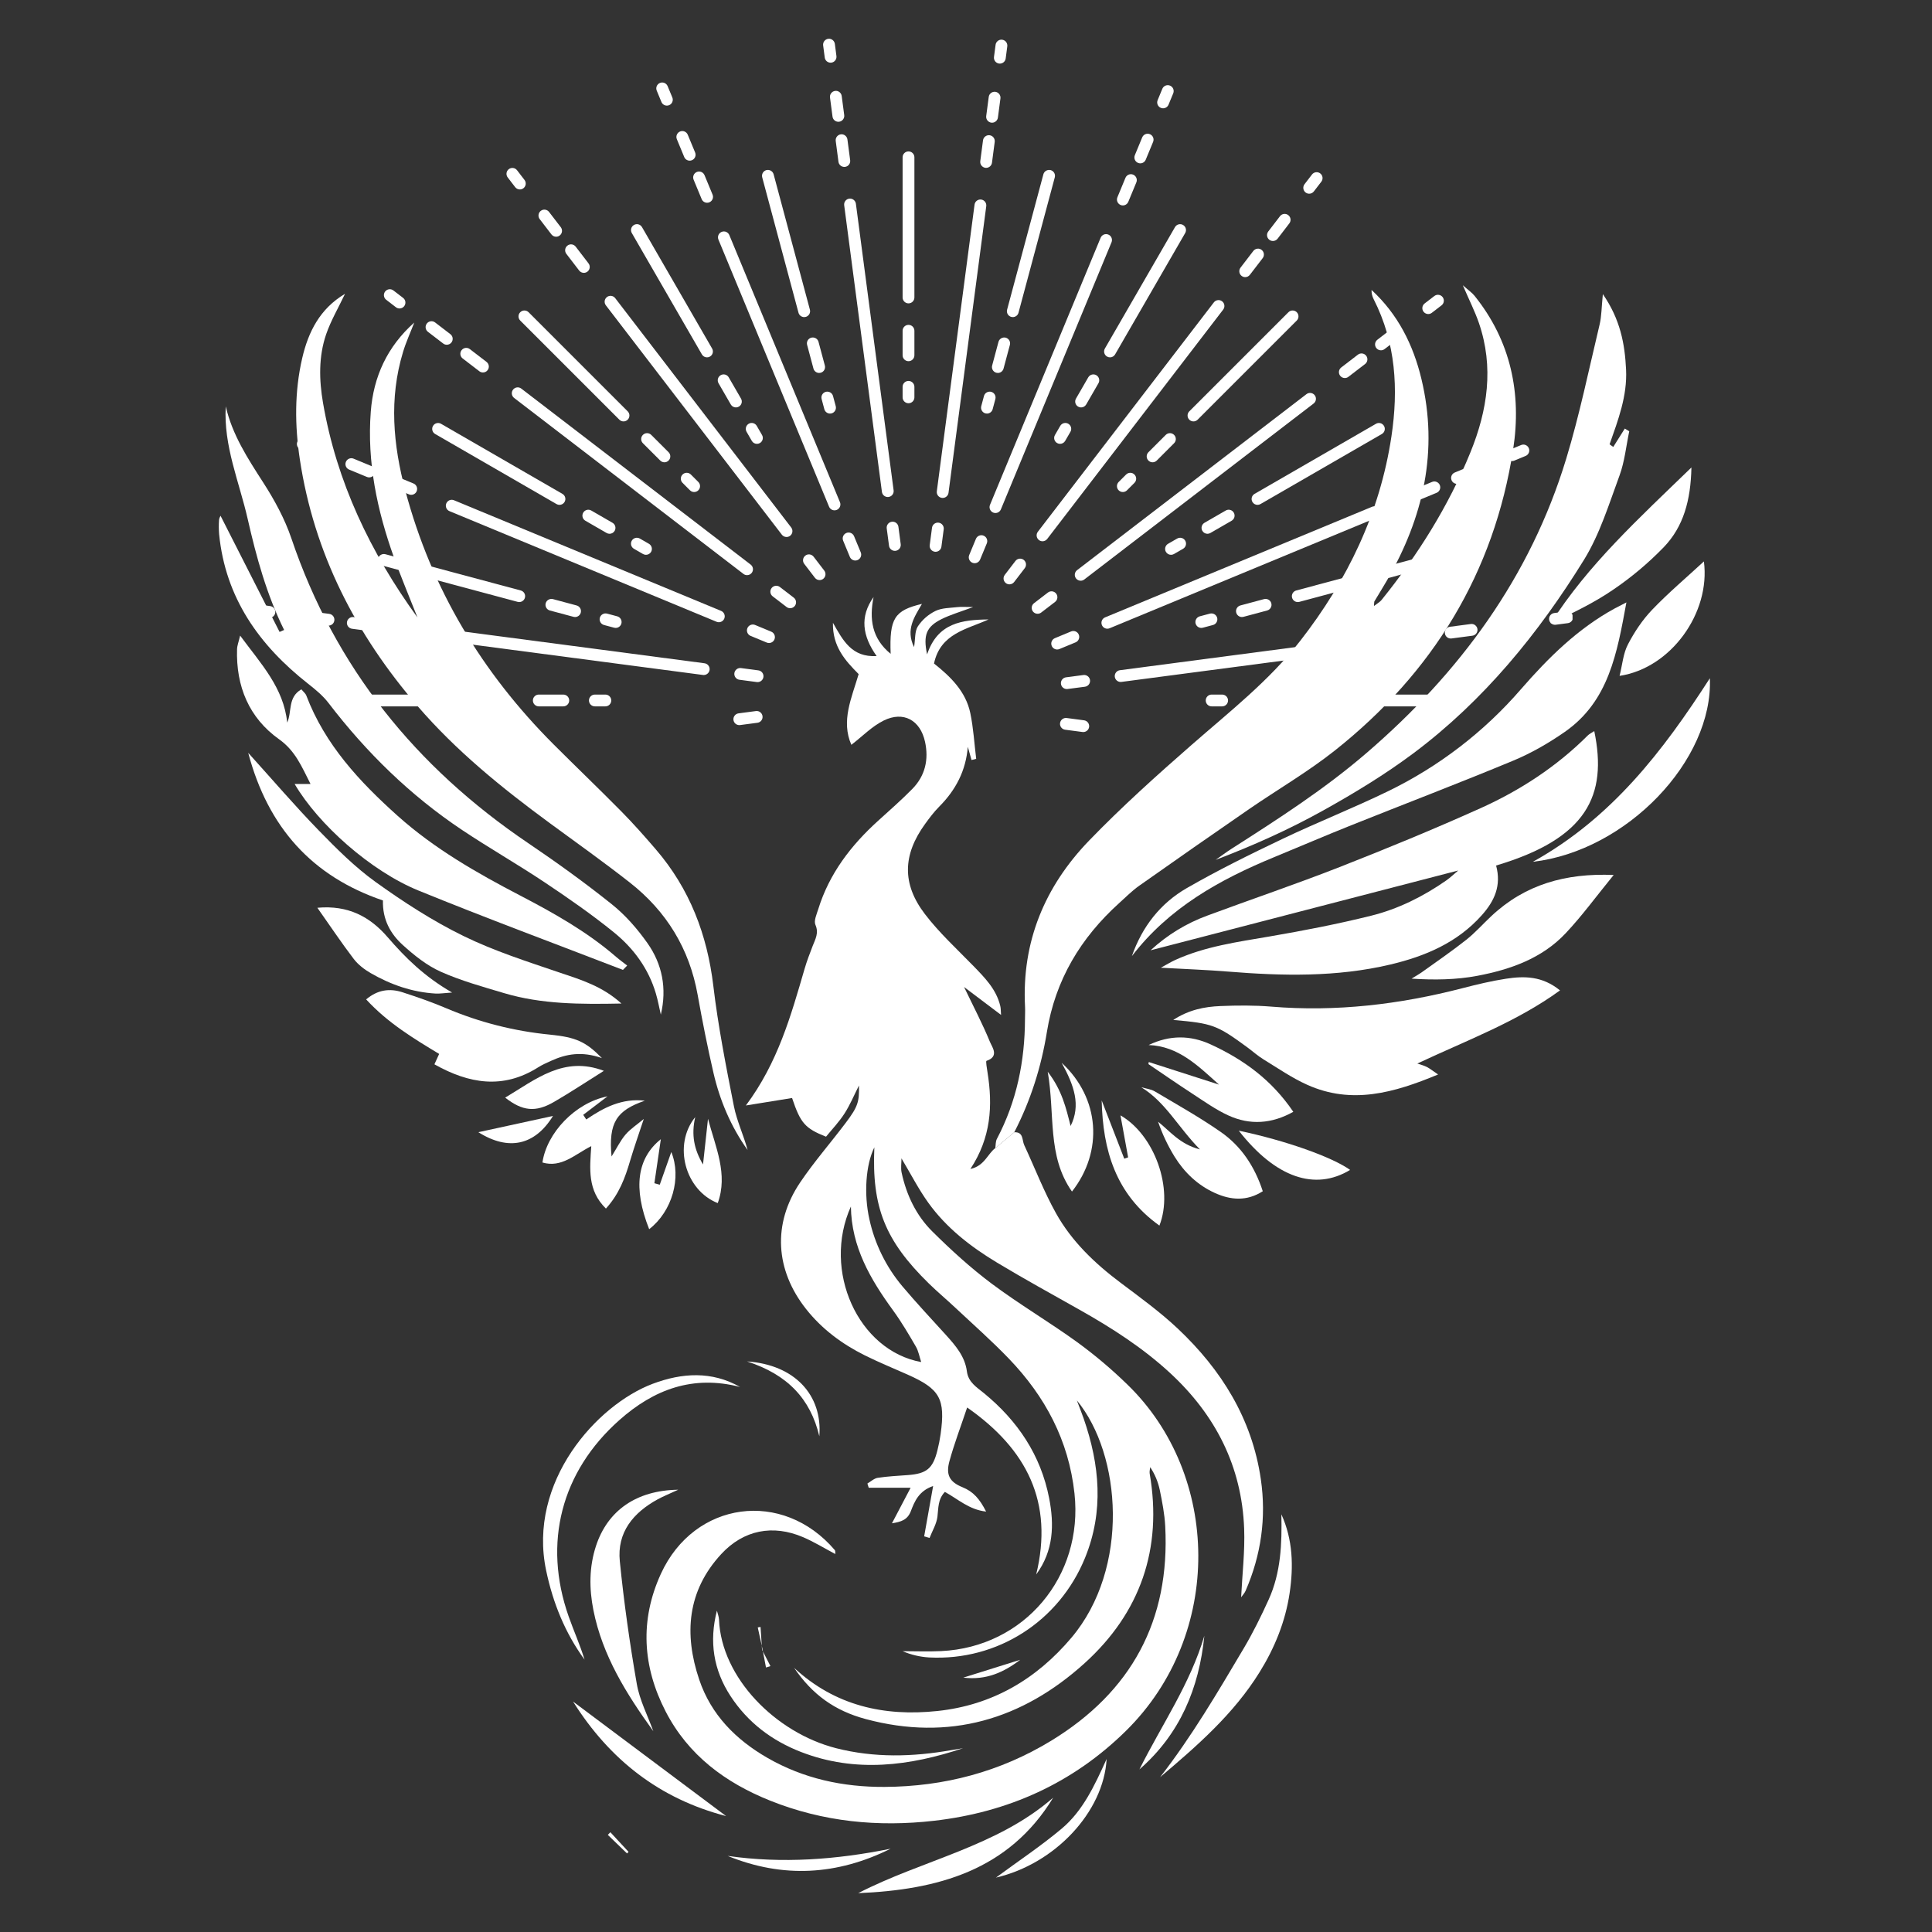 <?xml version="1.0" encoding="UTF-8" standalone="no"?>
<svg xmlns="http://www.w3.org/2000/svg" xmlns:xlink="http://www.w3.org/1999/xlink" width="1080" zoomAndPan="magnify" viewBox="0 0 810 810" height="1080" preserveAspectRatio="xMidYMid meet" version="1.0"><rect x="0" y="0" width="810" height="810" fill="#333333" stroke="none"/><defs><clipPath id="876aaa5bb5"><path d="M 444.223 301 L 456.852 301 L 456.852 306.914 L 444.223 306.914 Z M 444.223 301 " clip-rule="nonzero"/></clipPath><clipPath id="939d1c7818"><path d="M 649.184 256.207 L 659.297 256.207 L 659.297 261.98 L 649.184 261.98 Z M 649.184 256.207 " clip-rule="nonzero"/></clipPath><clipPath id="bc6a529de1"><path d="M 416 16.027 L 423 16.027 L 423 27 L 416 27 Z M 416 16.027 " clip-rule="nonzero"/></clipPath><clipPath id="c91067e329"><path d="M 345 16.027 L 351 16.027 L 351 27 L 345 27 Z M 345 16.027 " clip-rule="nonzero"/></clipPath><clipPath id="d5495b0ca1"><path d="M 105.242 253 L 116 253 L 116 260 L 105.242 260 Z M 105.242 253 " clip-rule="nonzero"/></clipPath><clipPath id="dff4981b52"><path d="M 417 119.328 L 636 119.328 L 636 482 L 417 482 Z M 417 119.328 " clip-rule="nonzero"/></clipPath><clipPath id="93c49e05a8"><path d="M 91.711 170 L 279 170 L 279 426 L 91.711 426 Z M 91.711 170 " clip-rule="nonzero"/></clipPath><clipPath id="ca7af1eeae"><path d="M 359 753 L 442 753 L 442 793.766 L 359 793.766 Z M 359 753 " clip-rule="nonzero"/></clipPath></defs><g clip-path="url(#876aaa5bb5)"><path fill="#ffffff" d="M 454.168 306.914 C 454.059 306.914 453.953 306.91 453.84 306.895 L 446.559 305.934 C 445.207 305.754 444.254 304.512 444.43 303.16 C 444.609 301.797 445.879 300.852 447.207 301.027 L 454.488 301.992 C 455.84 302.168 456.793 303.414 456.617 304.766 C 456.453 306.012 455.391 306.914 454.168 306.914 " fill-opacity="1" fill-rule="nonzero"/></g><g clip-path="url(#939d1c7818)"><path fill="#ffffff" d="M 651.93 261.945 C 650.703 261.945 649.645 261.039 649.477 259.797 C 649.301 258.438 650.258 257.199 651.605 257.02 L 656.707 256.348 C 658.023 256.152 659.305 257.121 659.48 258.477 C 659.66 259.836 658.703 261.074 657.352 261.254 L 652.254 261.926 C 652.145 261.938 652.035 261.945 651.93 261.945 " fill-opacity="1" fill-rule="nonzero"/></g><path fill="#ffffff" d="M 627.16 265.203 C 625.941 265.203 624.875 264.293 624.715 263.055 C 624.539 261.699 625.488 260.457 626.844 260.277 L 634.855 259.227 C 636.184 259.047 637.453 260 637.629 261.355 C 637.805 262.711 636.855 263.953 635.504 264.133 L 627.488 265.184 C 627.375 265.199 627.273 265.203 627.16 265.203 " fill-opacity="1" fill-rule="nonzero"/><path fill="#ffffff" d="M 608.227 267.699 C 607.004 267.699 605.941 266.797 605.777 265.551 C 605.598 264.199 606.555 262.953 607.91 262.773 L 616.652 261.621 C 617.961 261.422 619.246 262.395 619.426 263.75 C 619.605 265.102 618.648 266.348 617.297 266.527 L 608.555 267.68 C 608.441 267.691 608.336 267.699 608.227 267.699 " fill-opacity="1" fill-rule="nonzero"/><path fill="#ffffff" d="M 469.836 285.914 C 468.617 285.914 467.551 285.008 467.387 283.766 C 467.207 282.41 468.164 281.168 469.516 280.988 L 589.691 265.172 C 591.023 264.984 592.285 265.938 592.469 267.297 C 592.648 268.656 591.691 269.895 590.34 270.074 L 470.164 285.895 C 470.051 285.91 469.945 285.914 469.836 285.914 " fill-opacity="1" fill-rule="nonzero"/><path fill="#ffffff" d="M 447.262 288.887 C 446.039 288.887 444.977 287.98 444.812 286.738 C 444.637 285.383 445.59 284.145 446.941 283.965 L 454.223 283.008 C 455.547 282.828 456.82 283.781 456.996 285.137 C 457.172 286.492 456.219 287.734 454.871 287.914 L 447.586 288.867 C 447.477 288.883 447.371 288.887 447.262 288.887 " fill-opacity="1" fill-rule="nonzero"/><path fill="#ffffff" d="M 633.938 193.305 C 632.969 193.305 632.051 192.73 631.656 191.777 C 631.133 190.52 631.73 189.07 632.992 188.547 L 637.738 186.582 C 639.004 186.051 640.445 186.664 640.969 187.922 C 641.488 189.18 640.891 190.629 639.633 191.148 L 634.887 193.113 C 634.574 193.246 634.25 193.305 633.938 193.305 " fill-opacity="1" fill-rule="nonzero"/><path fill="#ffffff" d="M 610.855 202.863 C 609.887 202.863 608.969 202.289 608.574 201.336 C 608.051 200.074 608.652 198.629 609.91 198.109 L 617.383 195.02 C 618.645 194.492 620.086 195.102 620.609 196.355 C 621.129 197.621 620.531 199.062 619.27 199.586 L 611.801 202.676 C 611.496 202.805 611.172 202.863 610.855 202.863 " fill-opacity="1" fill-rule="nonzero"/><path fill="#ffffff" d="M 593.215 210.172 C 592.246 210.172 591.328 209.598 590.934 208.645 C 590.41 207.387 591.012 205.938 592.27 205.418 L 600.414 202.043 C 601.664 201.516 603.117 202.113 603.645 203.379 C 604.168 204.641 603.566 206.086 602.309 206.609 L 594.164 209.984 C 593.855 210.113 593.535 210.172 593.215 210.172 " fill-opacity="1" fill-rule="nonzero"/><path fill="#ffffff" d="M 464.258 263.59 C 463.289 263.59 462.371 263.016 461.977 262.066 C 461.453 260.805 462.051 259.355 463.312 258.836 L 575.293 212.449 C 576.566 211.926 578.004 212.527 578.523 213.789 C 579.047 215.047 578.449 216.496 577.188 217.02 L 465.203 263.402 C 464.895 263.531 464.574 263.59 464.258 263.59 " fill-opacity="1" fill-rule="nonzero"/><path fill="#ffffff" d="M 443.219 272.305 C 442.25 272.305 441.332 271.73 440.938 270.781 C 440.414 269.52 441.012 268.07 442.273 267.551 L 449.055 264.738 C 450.332 264.207 451.766 264.82 452.285 266.078 C 452.809 267.336 452.207 268.785 450.949 269.309 L 444.164 272.117 C 443.855 272.246 443.535 272.305 443.219 272.305 " fill-opacity="1" fill-rule="nonzero"/><path fill="#ffffff" d="M 598.793 131.664 C 598.055 131.664 597.32 131.328 596.836 130.695 C 596 129.617 596.207 128.062 597.285 127.23 L 601.359 124.102 C 602.438 123.277 603.984 123.469 604.828 124.559 C 605.656 125.637 605.453 127.191 604.371 128.023 L 600.297 131.152 C 599.852 131.492 599.32 131.664 598.793 131.664 " fill-opacity="1" fill-rule="nonzero"/><path fill="#ffffff" d="M 578.977 146.871 C 578.238 146.871 577.504 146.539 577.012 145.906 C 576.184 144.824 576.387 143.27 577.469 142.438 L 583.879 137.512 C 584.957 136.688 586.512 136.887 587.348 137.969 C 588.18 139.051 587.973 140.602 586.891 141.434 L 580.48 146.359 C 580.035 146.699 579.5 146.871 578.977 146.871 " fill-opacity="1" fill-rule="nonzero"/><path fill="#ffffff" d="M 563.82 158.496 C 563.082 158.496 562.348 158.164 561.863 157.531 C 561.031 156.445 561.234 154.895 562.316 154.062 L 569.309 148.695 C 570.387 147.859 571.938 148.062 572.777 149.148 C 573.605 150.234 573.406 151.785 572.32 152.617 L 565.324 157.984 C 564.879 158.332 564.348 158.496 563.82 158.496 " fill-opacity="1" fill-rule="nonzero"/><path fill="#ffffff" d="M 453.082 243.469 C 452.344 243.469 451.609 243.137 451.121 242.504 C 450.293 241.418 450.492 239.867 451.578 239.035 L 547.738 165.25 C 548.816 164.414 550.363 164.621 551.207 165.703 C 552.035 166.789 551.832 168.34 550.75 169.168 L 454.586 242.957 C 454.141 243.305 453.609 243.469 453.082 243.469 " fill-opacity="1" fill-rule="nonzero"/><path fill="#ffffff" d="M 435.016 257.328 C 434.277 257.328 433.543 256.996 433.055 256.363 C 432.227 255.277 432.43 253.727 433.512 252.898 L 439.336 248.426 C 440.414 247.586 441.965 247.793 442.805 248.879 C 443.633 249.965 443.43 251.516 442.352 252.348 L 436.523 256.816 C 436.074 257.164 435.543 257.328 435.016 257.328 " fill-opacity="1" fill-rule="nonzero"/><path fill="#ffffff" d="M 548.887 81.215 C 548.363 81.215 547.832 81.043 547.379 80.703 C 546.301 79.871 546.098 78.316 546.93 77.234 L 550.059 73.16 C 550.887 72.078 552.445 71.883 553.52 72.707 C 554.605 73.535 554.809 75.09 553.977 76.172 L 550.848 80.246 C 550.359 80.879 549.629 81.215 548.887 81.215 " fill-opacity="1" fill-rule="nonzero"/><path fill="#ffffff" d="M 533.684 101.035 C 533.156 101.035 532.625 100.871 532.172 100.523 C 531.09 99.695 530.891 98.145 531.719 97.059 L 536.641 90.641 C 537.469 89.562 539.027 89.352 540.105 90.188 C 541.188 91.02 541.391 92.57 540.559 93.652 L 535.641 100.07 C 535.16 100.703 534.418 101.035 533.684 101.035 " fill-opacity="1" fill-rule="nonzero"/><path fill="#ffffff" d="M 522.055 116.188 C 521.527 116.188 521 116.02 520.551 115.676 C 519.469 114.844 519.266 113.293 520.098 112.207 L 525.465 105.211 C 526.301 104.133 527.848 103.922 528.93 104.758 C 530.012 105.59 530.215 107.137 529.387 108.223 L 524.016 115.219 C 523.527 115.852 522.797 116.188 522.055 116.188 " fill-opacity="1" fill-rule="nonzero"/><path fill="#ffffff" d="M 437.082 226.926 C 436.555 226.926 436.027 226.758 435.578 226.41 C 434.496 225.582 434.293 224.031 435.121 222.945 L 508.91 126.781 C 509.742 125.703 511.297 125.492 512.375 126.328 C 513.457 127.16 513.66 128.707 512.828 129.797 L 439.043 225.961 C 438.555 226.59 437.82 226.926 437.082 226.926 " fill-opacity="1" fill-rule="nonzero"/><path fill="#ffffff" d="M 423.219 244.988 C 422.691 244.988 422.16 244.824 421.711 244.477 C 420.629 243.648 420.426 242.098 421.258 241.012 L 425.727 235.184 C 426.562 234.102 428.117 233.895 429.195 234.73 C 430.273 235.562 430.477 237.109 429.648 238.195 L 425.18 244.023 C 424.691 244.656 423.957 244.988 423.219 244.988 " fill-opacity="1" fill-rule="nonzero"/><path fill="#ffffff" d="M 487.629 45.406 C 487.316 45.406 486.992 45.348 486.684 45.219 C 485.422 44.695 484.824 43.254 485.348 41.988 L 487.309 37.238 C 487.824 35.98 489.277 35.367 490.539 35.898 C 491.801 36.422 492.398 37.863 491.879 39.133 L 489.914 43.883 C 489.523 44.832 488.598 45.406 487.629 45.406 " fill-opacity="1" fill-rule="nonzero"/><path fill="#ffffff" d="M 478.07 68.484 C 477.758 68.484 477.434 68.426 477.125 68.293 C 475.863 67.773 475.266 66.328 475.789 65.062 L 478.875 57.598 C 479.402 56.34 480.84 55.727 482.105 56.258 C 483.367 56.781 483.965 58.227 483.445 59.488 L 480.352 66.957 C 479.961 67.91 479.039 68.484 478.07 68.484 " fill-opacity="1" fill-rule="nonzero"/><path fill="#ffffff" d="M 470.762 86.129 C 470.449 86.129 470.125 86.07 469.816 85.938 C 468.555 85.418 467.953 83.969 468.477 82.711 L 471.852 74.559 C 472.379 73.301 473.816 72.688 475.082 73.223 C 476.34 73.746 476.941 75.191 476.422 76.453 L 473.047 84.602 C 472.648 85.555 471.73 86.129 470.762 86.129 " fill-opacity="1" fill-rule="nonzero"/><path fill="#ffffff" d="M 417.344 215.086 C 417.023 215.086 416.707 215.027 416.398 214.898 C 415.137 214.375 414.539 212.926 415.059 211.668 L 461.445 99.684 C 461.969 98.418 463.422 97.82 464.676 98.348 C 465.934 98.867 466.531 100.316 466.012 101.578 L 419.625 213.562 C 419.23 214.512 418.312 215.086 417.344 215.086 " fill-opacity="1" fill-rule="nonzero"/><path fill="#ffffff" d="M 408.629 236.125 C 408.309 236.125 407.992 236.066 407.68 235.938 C 406.422 235.414 405.824 233.969 406.344 232.707 L 409.16 225.918 C 409.688 224.656 411.141 224.055 412.391 224.582 C 413.648 225.102 414.246 226.551 413.727 227.812 L 410.914 234.598 C 410.516 235.551 409.598 236.125 408.629 236.125 " fill-opacity="1" fill-rule="nonzero"/><g clip-path="url(#bc6a529de1)"><path fill="#ffffff" d="M 419.191 26.668 C 419.082 26.668 418.973 26.664 418.863 26.652 C 417.512 26.473 416.555 25.227 416.734 23.875 L 417.406 18.781 C 417.582 17.426 418.855 16.461 420.18 16.652 C 421.535 16.832 422.488 18.078 422.309 19.43 L 421.641 24.52 C 421.477 25.766 420.414 26.668 419.191 26.668 " fill-opacity="1" fill-rule="nonzero"/></g><path fill="#ffffff" d="M 415.934 51.438 C 415.82 51.438 415.715 51.43 415.605 51.418 C 414.254 51.238 413.297 49.992 413.477 48.641 L 414.535 40.625 C 414.711 39.27 415.957 38.328 417.309 38.496 C 418.66 38.676 419.617 39.922 419.438 41.273 L 418.379 49.285 C 418.215 50.531 417.152 51.438 415.934 51.438 " fill-opacity="1" fill-rule="nonzero"/><path fill="#ffffff" d="M 413.441 70.371 C 413.332 70.371 413.223 70.367 413.113 70.352 C 411.762 70.172 410.812 68.934 410.984 67.574 L 412.133 58.832 C 412.312 57.477 413.582 56.52 414.91 56.703 C 416.262 56.883 417.211 58.121 417.039 59.48 L 415.891 68.223 C 415.723 69.465 414.664 70.371 413.441 70.371 " fill-opacity="1" fill-rule="nonzero"/><path fill="#ffffff" d="M 395.223 208.762 C 395.109 208.762 395.004 208.758 394.895 208.742 C 393.543 208.562 392.586 207.324 392.766 205.969 L 408.586 85.789 C 408.762 84.434 410.02 83.488 411.359 83.66 C 412.711 83.84 413.668 85.082 413.492 86.438 L 397.668 206.613 C 397.508 207.855 396.441 208.762 395.223 208.762 " fill-opacity="1" fill-rule="nonzero"/><path fill="#ffffff" d="M 392.25 231.336 C 392.137 231.336 392.031 231.332 391.922 231.316 C 390.566 231.137 389.613 229.895 389.789 228.543 L 390.75 221.262 C 390.93 219.902 392.176 218.965 393.527 219.133 C 394.879 219.309 395.836 220.555 395.656 221.906 L 394.695 229.188 C 394.531 230.434 393.469 231.336 392.25 231.336 " fill-opacity="1" fill-rule="nonzero"/><g clip-path="url(#c91067e329)"><path fill="#ffffff" d="M 348.223 26.281 C 347 26.281 345.941 25.375 345.777 24.129 L 345.109 19.035 C 344.938 17.688 345.887 16.445 347.242 16.266 C 348.566 16.086 349.836 17.043 350.016 18.402 L 350.68 23.492 C 350.855 24.844 349.902 26.086 348.547 26.266 C 348.441 26.277 348.328 26.281 348.223 26.281 " fill-opacity="1" fill-rule="nonzero"/></g><path fill="#ffffff" d="M 351.488 51.055 C 350.266 51.055 349.203 50.152 349.039 48.906 L 347.984 40.895 C 347.805 39.543 348.758 38.297 350.109 38.117 C 351.445 37.918 352.707 38.887 352.887 40.246 L 353.945 48.258 C 354.121 49.609 353.168 50.855 351.816 51.035 C 351.703 51.051 351.598 51.055 351.488 51.055 " fill-opacity="1" fill-rule="nonzero"/><path fill="#ffffff" d="M 353.98 69.984 C 352.758 69.984 351.695 69.078 351.531 67.836 L 350.383 59.098 C 350.207 57.742 351.16 56.5 352.512 56.32 C 353.82 56.137 355.109 57.094 355.285 58.453 L 356.438 67.188 C 356.609 68.547 355.656 69.785 354.309 69.965 C 354.195 69.98 354.09 69.984 353.98 69.984 " fill-opacity="1" fill-rule="nonzero"/><path fill="#ffffff" d="M 372.199 208.375 C 370.977 208.375 369.914 207.473 369.75 206.227 L 353.93 86.055 C 353.754 84.699 354.707 83.457 356.059 83.281 C 357.383 83.105 358.656 84.051 358.836 85.41 L 374.656 205.582 C 374.836 206.938 373.879 208.176 372.527 208.355 C 372.414 208.371 372.309 208.375 372.199 208.375 " fill-opacity="1" fill-rule="nonzero"/><path fill="#ffffff" d="M 375.172 230.949 C 373.949 230.949 372.887 230.047 372.727 228.801 L 371.762 221.523 C 371.586 220.172 372.543 218.926 373.895 218.746 C 375.227 218.555 376.492 219.512 376.668 220.875 L 377.629 228.156 C 377.809 229.508 376.852 230.754 375.5 230.93 C 375.391 230.945 375.281 230.949 375.172 230.949 " fill-opacity="1" fill-rule="nonzero"/><path fill="#ffffff" d="M 279.594 44.281 C 278.621 44.281 277.707 43.707 277.309 42.758 L 275.34 38.004 C 274.816 36.746 275.418 35.297 276.676 34.777 C 277.922 34.25 279.383 34.848 279.906 36.113 L 281.875 40.863 C 282.398 42.125 281.801 43.57 280.539 44.094 C 280.23 44.223 279.91 44.281 279.594 44.281 " fill-opacity="1" fill-rule="nonzero"/><path fill="#ffffff" d="M 289.152 67.355 C 288.18 67.355 287.266 66.785 286.867 65.832 L 283.773 58.363 C 283.25 57.105 283.852 55.656 285.109 55.133 C 286.359 54.609 287.812 55.207 288.34 56.473 L 291.438 63.938 C 291.957 65.199 291.359 66.648 290.098 67.168 C 289.789 67.301 289.469 67.355 289.152 67.355 " fill-opacity="1" fill-rule="nonzero"/><path fill="#ffffff" d="M 296.461 85.004 C 295.492 85.004 294.574 84.43 294.176 83.477 L 290.801 75.332 C 290.281 74.074 290.879 72.625 292.141 72.102 C 293.391 71.57 294.844 72.176 295.371 73.441 L 298.742 81.586 C 299.266 82.844 298.668 84.293 297.406 84.816 C 297.098 84.945 296.773 85.004 296.461 85.004 " fill-opacity="1" fill-rule="nonzero"/><path fill="#ffffff" d="M 349.875 213.961 C 348.906 213.961 347.988 213.387 347.594 212.438 L 301.207 100.453 C 300.684 99.191 301.285 97.742 302.543 97.223 C 303.812 96.695 305.246 97.301 305.773 98.559 L 352.156 210.543 C 352.68 211.805 352.082 213.25 350.82 213.773 C 350.512 213.902 350.188 213.961 349.875 213.961 " fill-opacity="1" fill-rule="nonzero"/><path fill="#ffffff" d="M 358.59 235 C 357.617 235 356.703 234.426 356.305 233.477 L 353.496 226.688 C 352.973 225.426 353.574 223.98 354.832 223.457 C 356.102 222.93 357.539 223.539 358.062 224.793 L 360.875 231.582 C 361.395 232.844 360.797 234.289 359.535 234.812 C 359.227 234.941 358.902 235 358.59 235 " fill-opacity="1" fill-rule="nonzero"/><path fill="#ffffff" d="M 217.945 79.426 C 217.211 79.426 216.477 79.094 215.988 78.461 L 212.859 74.387 C 212.027 73.305 212.23 71.75 213.312 70.922 C 214.387 70.094 215.938 70.289 216.777 71.375 L 219.906 75.449 C 220.738 76.531 220.535 78.086 219.453 78.914 C 219.004 79.258 218.473 79.426 217.945 79.426 " fill-opacity="1" fill-rule="nonzero"/><path fill="#ffffff" d="M 233.156 99.246 C 232.418 99.246 231.684 98.91 231.195 98.281 L 226.273 91.867 C 225.445 90.781 225.648 89.23 226.73 88.402 C 227.805 87.562 229.355 87.77 230.195 88.855 L 235.117 95.266 C 235.945 96.352 235.742 97.902 234.66 98.734 C 234.211 99.082 233.68 99.246 233.156 99.246 " fill-opacity="1" fill-rule="nonzero"/><path fill="#ffffff" d="M 244.781 114.395 C 244.039 114.395 243.309 114.062 242.82 113.43 L 237.449 106.434 C 236.621 105.348 236.824 103.797 237.906 102.969 C 238.98 102.125 240.531 102.332 241.371 103.422 L 246.738 110.418 C 247.57 111.504 247.367 113.051 246.285 113.883 C 245.836 114.23 245.305 114.395 244.781 114.395 " fill-opacity="1" fill-rule="nonzero"/><path fill="#ffffff" d="M 329.758 225.137 C 329.02 225.137 328.285 224.805 327.797 224.172 L 254.008 128.008 C 253.176 126.922 253.379 125.375 254.461 124.543 C 255.535 123.703 257.09 123.914 257.926 124.996 L 331.719 221.16 C 332.547 222.246 332.344 223.797 331.266 224.625 C 330.812 224.973 330.285 225.137 329.758 225.137 " fill-opacity="1" fill-rule="nonzero"/><path fill="#ffffff" d="M 343.617 243.203 C 342.879 243.203 342.145 242.871 341.656 242.238 L 337.188 236.41 C 336.355 235.324 336.559 233.773 337.641 232.945 C 338.715 232.102 340.266 232.312 341.109 233.398 L 345.578 239.223 C 346.41 240.312 346.207 241.859 345.125 242.691 C 344.676 243.039 344.145 243.203 343.617 243.203 " fill-opacity="1" fill-rule="nonzero"/><path fill="#ffffff" d="M 167.504 129.332 C 166.977 129.332 166.445 129.16 165.996 128.82 L 161.922 125.691 C 160.84 124.863 160.637 123.309 161.469 122.223 C 162.305 121.145 163.852 120.945 164.934 121.77 L 169.008 124.898 C 170.09 125.73 170.293 127.285 169.461 128.367 C 168.977 129 168.242 129.332 167.504 129.332 " fill-opacity="1" fill-rule="nonzero"/><path fill="#ffffff" d="M 187.32 144.539 C 186.793 144.539 186.262 144.375 185.816 144.027 L 179.402 139.109 C 178.32 138.277 178.117 136.727 178.949 135.641 C 179.785 134.555 181.332 134.352 182.418 135.188 L 188.828 140.105 C 189.906 140.938 190.109 142.488 189.281 143.574 C 188.793 144.203 188.059 144.539 187.32 144.539 " fill-opacity="1" fill-rule="nonzero"/><path fill="#ffffff" d="M 202.473 156.164 C 201.949 156.164 201.418 156 200.969 155.652 L 193.969 150.281 C 192.887 149.453 192.684 147.902 193.516 146.816 C 194.352 145.734 195.906 145.527 196.98 146.363 L 203.98 151.73 C 205.062 152.562 205.266 154.109 204.434 155.199 C 203.949 155.832 203.215 156.164 202.473 156.164 " fill-opacity="1" fill-rule="nonzero"/><path fill="#ffffff" d="M 313.215 241.137 C 312.688 241.137 312.156 240.973 311.707 240.625 L 215.543 166.84 C 214.461 166.008 214.258 164.457 215.09 163.371 C 215.926 162.289 217.477 162.082 218.555 162.918 L 314.719 236.707 C 315.801 237.535 316.004 239.086 315.172 240.172 C 314.684 240.805 313.953 241.137 313.215 241.137 " fill-opacity="1" fill-rule="nonzero"/><path fill="#ffffff" d="M 331.277 254.996 C 330.754 254.996 330.223 254.832 329.773 254.484 L 323.945 250.016 C 322.863 249.184 322.66 247.637 323.492 246.547 C 324.332 245.465 325.875 245.266 326.957 246.094 L 332.785 250.566 C 333.867 251.395 334.07 252.945 333.238 254.031 C 332.75 254.664 332.016 254.996 331.277 254.996 " fill-opacity="1" fill-rule="nonzero"/><path fill="#ffffff" d="M 131.691 190.59 C 131.379 190.59 131.055 190.531 130.746 190.402 L 126 188.438 C 124.738 187.914 124.141 186.469 124.66 185.207 C 125.188 183.953 126.625 183.336 127.891 183.871 L 132.637 185.836 C 133.898 186.355 134.496 187.805 133.973 189.066 C 133.578 190.016 132.66 190.59 131.691 190.59 " fill-opacity="1" fill-rule="nonzero"/><path fill="#ffffff" d="M 154.773 200.148 C 154.453 200.148 154.137 200.09 153.828 199.961 L 146.355 196.867 C 145.098 196.344 144.5 194.898 145.02 193.637 C 145.547 192.371 147 191.773 148.25 192.301 L 155.719 195.395 C 156.977 195.914 157.578 197.363 157.055 198.625 C 156.66 199.574 155.742 200.148 154.773 200.148 " fill-opacity="1" fill-rule="nonzero"/><path fill="#ffffff" d="M 172.414 207.457 C 172.094 207.457 171.777 207.402 171.465 207.27 L 163.324 203.895 C 162.062 203.375 161.465 201.926 161.984 200.664 C 162.512 199.402 163.965 198.801 165.215 199.328 L 173.359 202.703 C 174.617 203.223 175.219 204.672 174.695 205.934 C 174.301 206.883 173.383 207.457 172.414 207.457 " fill-opacity="1" fill-rule="nonzero"/><path fill="#ffffff" d="M 301.375 260.871 C 301.059 260.871 300.738 260.816 300.43 260.684 L 188.445 214.301 C 187.184 213.777 186.586 212.328 187.109 211.07 C 187.633 209.805 189.086 209.199 190.34 209.73 L 302.32 256.117 C 303.582 256.637 304.18 258.086 303.66 259.348 C 303.262 260.297 302.344 260.871 301.375 260.871 " fill-opacity="1" fill-rule="nonzero"/><path fill="#ffffff" d="M 322.41 269.586 C 322.094 269.586 321.773 269.527 321.465 269.398 L 314.68 266.59 C 313.422 266.066 312.824 264.617 313.344 263.359 C 313.871 262.094 315.32 261.496 316.574 262.02 L 323.355 264.832 C 324.617 265.352 325.215 266.801 324.695 268.062 C 324.297 269.012 323.379 269.586 322.41 269.586 " fill-opacity="1" fill-rule="nonzero"/><g clip-path="url(#d5495b0ca1)"><path fill="#ffffff" d="M 112.961 259.027 C 112.848 259.027 112.742 259.023 112.629 259.008 L 107.539 258.34 C 106.188 258.16 105.23 256.914 105.406 255.562 C 105.586 254.199 106.855 253.258 108.184 253.434 L 113.277 254.105 C 114.629 254.281 115.586 255.527 115.406 256.879 C 115.242 258.125 114.18 259.027 112.961 259.027 " fill-opacity="1" fill-rule="nonzero"/></g><path fill="#ffffff" d="M 137.73 262.293 C 137.621 262.293 137.512 262.289 137.402 262.273 L 129.387 261.215 C 128.035 261.039 127.078 259.793 127.258 258.438 C 127.438 257.078 128.699 256.125 130.035 256.309 L 138.051 257.367 C 139.402 257.547 140.355 258.793 140.176 260.145 C 140.016 261.387 138.953 262.293 137.73 262.293 " fill-opacity="1" fill-rule="nonzero"/><path fill="#ffffff" d="M 156.664 264.781 C 156.555 264.781 156.445 264.777 156.336 264.766 L 147.594 263.613 C 146.242 263.438 145.289 262.195 145.465 260.84 C 145.641 259.484 146.887 258.531 148.242 258.707 L 156.98 259.859 C 158.336 260.039 159.285 261.277 159.113 262.633 C 158.949 263.875 157.887 264.781 156.664 264.781 " fill-opacity="1" fill-rule="nonzero"/><path fill="#ffffff" d="M 295.051 283.004 C 294.941 283.004 294.836 283 294.723 282.984 L 174.551 267.164 C 173.199 266.984 172.242 265.742 172.422 264.387 C 172.602 263.035 173.855 262.066 175.199 262.258 L 295.371 278.078 C 296.723 278.258 297.676 279.5 297.5 280.855 C 297.336 282.094 296.273 283.004 295.051 283.004 " fill-opacity="1" fill-rule="nonzero"/><path fill="#ffffff" d="M 317.625 285.977 C 317.516 285.977 317.406 285.973 317.297 285.957 L 310.02 284.996 C 308.664 284.816 307.707 283.574 307.887 282.223 C 308.066 280.859 309.332 279.91 310.664 280.09 L 317.945 281.055 C 319.297 281.23 320.254 282.477 320.074 283.828 C 319.91 285.074 318.848 285.977 317.625 285.977 " fill-opacity="1" fill-rule="nonzero"/><path fill="#ffffff" d="M 309.953 304.004 C 308.73 304.004 307.672 303.102 307.508 301.855 C 307.328 300.504 308.285 299.258 309.637 299.078 L 316.918 298.117 C 318.25 297.922 319.516 298.891 319.691 300.25 C 319.871 301.602 318.914 302.844 317.562 303.023 L 310.281 303.984 C 310.172 304 310.066 304.004 309.953 304.004 " fill-opacity="1" fill-rule="nonzero"/><path fill="#ffffff" d="M 608.625 296.148 L 549.852 296.148 C 548.488 296.148 547.379 295.043 547.379 293.676 C 547.379 292.312 548.488 291.203 549.852 291.203 L 608.625 291.203 C 609.992 291.203 611.098 292.312 611.098 293.676 C 611.098 295.043 609.992 296.148 608.625 296.148 " fill-opacity="1" fill-rule="nonzero"/><path fill="#ffffff" d="M 535.898 296.148 L 525.613 296.148 C 524.246 296.148 523.141 295.043 523.141 293.676 C 523.141 292.312 524.246 291.203 525.613 291.203 L 535.898 291.203 C 537.262 291.203 538.371 292.312 538.371 293.676 C 538.371 295.043 537.262 296.148 535.898 296.148 " fill-opacity="1" fill-rule="nonzero"/><path fill="#ffffff" d="M 512.391 296.148 L 507.984 296.148 C 506.617 296.148 505.512 295.043 505.512 293.676 C 505.512 292.312 506.617 291.203 507.984 291.203 L 512.391 291.203 C 513.758 291.203 514.863 292.312 514.863 293.676 C 514.863 295.043 513.758 296.148 512.391 296.148 " fill-opacity="1" fill-rule="nonzero"/><path fill="#ffffff" d="M 544.102 252.418 C 543.008 252.418 542.008 251.691 541.707 250.582 C 541.359 249.266 542.141 247.914 543.461 247.559 L 600.227 232.352 C 601.527 232.027 602.898 232.785 603.254 234.102 C 603.605 235.422 602.824 236.773 601.5 237.129 L 544.734 252.336 C 544.523 252.391 544.312 252.418 544.102 252.418 " fill-opacity="1" fill-rule="nonzero"/><path fill="#ffffff" d="M 520.684 258.695 C 519.594 258.695 518.594 257.965 518.297 256.859 C 517.941 255.543 518.727 254.191 520.047 253.836 L 529.977 251.172 C 531.289 250.852 532.648 251.609 533.004 252.926 C 533.359 254.242 532.574 255.598 531.254 255.953 L 521.324 258.613 C 521.109 258.668 520.898 258.695 520.684 258.695 " fill-opacity="1" fill-rule="nonzero"/><path fill="#ffffff" d="M 503.652 263.258 C 502.559 263.258 501.562 262.527 501.262 261.422 C 500.91 260.105 501.699 258.75 503.016 258.395 L 507.273 257.258 C 508.602 256.93 509.941 257.691 510.301 259.008 C 510.652 260.328 509.867 261.684 508.551 262.035 L 504.289 263.176 C 504.078 263.227 503.859 263.258 503.652 263.258 " fill-opacity="1" fill-rule="nonzero"/><path fill="#ffffff" d="M 527.215 211.668 C 526.367 211.668 525.531 211.227 525.078 210.434 C 524.395 209.25 524.797 207.738 525.98 207.059 L 576.879 177.676 C 578.055 176.98 579.574 177.395 580.254 178.578 C 580.938 179.762 580.535 181.273 579.352 181.953 L 528.453 211.336 C 528.059 211.562 527.633 211.668 527.215 211.668 " fill-opacity="1" fill-rule="nonzero"/><path fill="#ffffff" d="M 506.227 223.793 C 505.379 223.793 504.539 223.344 504.086 222.555 C 503.398 221.371 503.809 219.859 504.988 219.18 L 513.898 214.039 C 515.074 213.352 516.598 213.754 517.273 214.941 C 517.957 216.125 517.551 217.637 516.371 218.316 L 507.461 223.457 C 507.07 223.684 506.645 223.793 506.227 223.793 " fill-opacity="1" fill-rule="nonzero"/><path fill="#ffffff" d="M 490.957 232.605 C 490.102 232.605 489.27 232.16 488.812 231.371 C 488.133 230.188 488.535 228.676 489.719 227.988 L 493.539 225.789 C 494.723 225.113 496.234 225.512 496.918 226.699 C 497.598 227.879 497.195 229.391 496.012 230.078 L 492.191 232.277 C 491.801 232.5 491.375 232.605 490.957 232.605 " fill-opacity="1" fill-rule="nonzero"/><path fill="#ffffff" d="M 500.367 176.676 C 499.734 176.676 499.098 176.438 498.613 175.953 C 497.652 174.988 497.652 173.422 498.613 172.457 L 540.176 130.898 C 541.141 129.934 542.703 129.934 543.672 130.898 C 544.633 131.867 544.633 133.43 543.672 134.395 L 502.113 175.953 C 501.629 176.438 500.996 176.676 500.367 176.676 " fill-opacity="1" fill-rule="nonzero"/><path fill="#ffffff" d="M 483.227 193.816 C 482.594 193.816 481.961 193.574 481.48 193.09 C 480.512 192.125 480.512 190.562 481.48 189.594 L 488.75 182.328 C 489.715 181.359 491.281 181.359 492.242 182.328 C 493.211 183.289 493.211 184.855 492.242 185.82 L 484.977 193.09 C 484.492 193.574 483.855 193.816 483.227 193.816 " fill-opacity="1" fill-rule="nonzero"/><path fill="#ffffff" d="M 470.754 206.285 C 470.125 206.285 469.492 206.043 469.008 205.562 C 468.043 204.598 468.043 203.031 469.008 202.066 L 472.125 198.949 C 473.094 197.98 474.656 197.98 475.621 198.949 C 476.59 199.914 476.59 201.477 475.621 202.441 L 472.504 205.562 C 472.02 206.043 471.391 206.285 470.754 206.285 " fill-opacity="1" fill-rule="nonzero"/><path fill="#ffffff" d="M 465.375 149.824 C 464.953 149.824 464.527 149.719 464.137 149.492 C 462.953 148.812 462.547 147.301 463.234 146.117 L 492.621 95.223 C 493.301 94.039 494.824 93.637 495.996 94.32 C 497.18 95 497.582 96.512 496.898 97.695 L 467.512 148.59 C 467.059 149.379 466.223 149.824 465.375 149.824 " fill-opacity="1" fill-rule="nonzero"/><path fill="#ffffff" d="M 453.25 170.816 C 452.832 170.816 452.406 170.711 452.016 170.484 C 450.832 169.801 450.426 168.293 451.113 167.109 L 456.254 158.207 C 456.934 157.027 458.449 156.621 459.629 157.301 C 460.812 157.984 461.215 159.496 460.531 160.68 L 455.391 169.578 C 454.934 170.371 454.102 170.816 453.25 170.816 " fill-opacity="1" fill-rule="nonzero"/><path fill="#ffffff" d="M 444.438 186.086 C 444.016 186.086 443.586 185.98 443.199 185.754 C 442.016 185.07 441.609 183.559 442.297 182.379 L 444.504 178.562 C 445.191 177.387 446.711 176.977 447.879 177.66 C 449.059 178.344 449.465 179.859 448.781 181.035 L 446.574 184.852 C 446.117 185.641 445.285 186.086 444.438 186.086 " fill-opacity="1" fill-rule="nonzero"/><path fill="#ffffff" d="M 424.621 132.945 C 424.41 132.945 424.199 132.918 423.98 132.863 C 422.664 132.508 421.879 131.156 422.234 129.832 L 437.445 73.066 C 437.801 71.75 439.148 71.004 440.477 71.316 C 441.793 71.672 442.578 73.023 442.227 74.348 L 427.012 131.117 C 426.715 132.219 425.715 132.945 424.621 132.945 " fill-opacity="1" fill-rule="nonzero"/><path fill="#ffffff" d="M 418.352 156.363 C 418.141 156.363 417.926 156.332 417.715 156.277 C 416.391 155.922 415.609 154.57 415.961 153.254 L 418.621 143.316 C 418.984 142 420.352 141.242 421.648 141.566 C 422.973 141.922 423.754 143.273 423.402 144.594 L 420.742 154.527 C 420.441 155.633 419.441 156.363 418.352 156.363 " fill-opacity="1" fill-rule="nonzero"/><path fill="#ffffff" d="M 413.785 173.395 C 413.578 173.395 413.359 173.367 413.148 173.312 C 411.828 172.961 411.043 171.602 411.395 170.285 L 412.535 166.027 C 412.891 164.707 414.234 163.953 415.562 164.273 C 416.879 164.625 417.664 165.984 417.312 167.301 L 416.176 171.559 C 415.875 172.664 414.875 173.395 413.785 173.395 " fill-opacity="1" fill-rule="nonzero"/><path fill="#ffffff" d="M 380.895 127.188 C 379.527 127.188 378.422 126.082 378.422 124.715 L 378.422 65.949 C 378.422 64.582 379.527 63.477 380.895 63.477 C 382.258 63.477 383.367 64.582 383.367 65.949 L 383.367 124.715 C 383.367 126.082 382.258 127.188 380.895 127.188 " fill-opacity="1" fill-rule="nonzero"/><path fill="#ffffff" d="M 380.895 151.43 C 379.527 151.43 378.422 150.324 378.422 148.957 L 378.422 138.672 C 378.422 137.305 379.527 136.203 380.895 136.203 C 382.258 136.203 383.367 137.305 383.367 138.672 L 383.367 148.957 C 383.367 150.324 382.258 151.43 380.895 151.43 " fill-opacity="1" fill-rule="nonzero"/><path fill="#ffffff" d="M 380.895 169.062 C 379.527 169.062 378.422 167.957 378.422 166.59 L 378.422 162.184 C 378.422 160.816 379.527 159.711 380.895 159.711 C 382.258 159.711 383.367 160.816 383.367 162.184 L 383.367 166.59 C 383.367 167.957 382.258 169.062 380.895 169.062 " fill-opacity="1" fill-rule="nonzero"/><path fill="#ffffff" d="M 337.164 132.945 C 336.07 132.945 335.074 132.219 334.773 131.117 L 319.562 74.348 C 319.211 73.023 319.992 71.672 321.309 71.316 C 322.648 71 323.984 71.75 324.34 73.066 L 339.555 129.832 C 339.906 131.156 339.125 132.508 337.805 132.863 C 337.59 132.918 337.375 132.945 337.164 132.945 " fill-opacity="1" fill-rule="nonzero"/><path fill="#ffffff" d="M 343.434 156.363 C 342.344 156.363 341.344 155.633 341.043 154.527 L 338.387 144.594 C 338.031 143.273 338.816 141.922 340.137 141.566 C 341.465 141.242 342.812 142 343.164 143.316 L 345.824 153.254 C 346.176 154.57 345.395 155.922 344.074 156.277 C 343.859 156.332 343.648 156.363 343.434 156.363 " fill-opacity="1" fill-rule="nonzero"/><path fill="#ffffff" d="M 347.996 173.395 C 346.906 173.395 345.906 172.664 345.609 171.559 L 344.469 167.301 C 344.113 165.984 344.902 164.625 346.219 164.273 C 347.547 163.953 348.891 164.715 349.246 166.027 L 350.387 170.285 C 350.738 171.602 349.953 172.961 348.633 173.312 C 348.422 173.367 348.203 173.395 347.996 173.395 " fill-opacity="1" fill-rule="nonzero"/><path fill="#ffffff" d="M 296.414 149.824 C 295.562 149.824 294.727 149.379 294.273 148.59 L 264.887 97.695 C 264.203 96.512 264.609 95 265.789 94.32 C 266.969 93.629 268.484 94.035 269.164 95.223 L 298.551 146.117 C 299.238 147.301 298.832 148.812 297.648 149.492 C 297.258 149.719 296.832 149.824 296.414 149.824 " fill-opacity="1" fill-rule="nonzero"/><path fill="#ffffff" d="M 308.531 170.816 C 307.68 170.816 306.844 170.371 306.391 169.578 L 301.25 160.68 C 300.566 159.496 300.969 157.984 302.152 157.301 C 303.332 156.617 304.848 157.023 305.527 158.207 L 310.668 167.109 C 311.355 168.293 310.949 169.801 309.766 170.484 C 309.375 170.711 308.949 170.816 308.531 170.816 " fill-opacity="1" fill-rule="nonzero"/><path fill="#ffffff" d="M 317.348 186.086 C 316.496 186.086 315.66 185.641 315.207 184.852 L 313.008 181.035 C 312.32 179.855 312.727 178.344 313.906 177.66 C 315.086 176.969 316.602 177.383 317.281 178.562 L 319.484 182.379 C 320.168 183.562 319.766 185.07 318.582 185.754 C 318.191 185.98 317.766 186.086 317.348 186.086 " fill-opacity="1" fill-rule="nonzero"/><path fill="#ffffff" d="M 261.418 176.676 C 260.785 176.676 260.152 176.438 259.668 175.953 L 218.113 134.395 C 217.145 133.43 217.145 131.867 218.113 130.898 C 219.078 129.934 220.641 129.934 221.609 130.898 L 263.164 172.457 C 264.129 173.422 264.129 174.988 263.164 175.953 C 262.68 176.438 262.051 176.676 261.418 176.676 " fill-opacity="1" fill-rule="nonzero"/><path fill="#ffffff" d="M 278.559 193.816 C 277.93 193.816 277.293 193.574 276.812 193.09 L 269.539 185.82 C 268.574 184.855 268.574 183.289 269.539 182.328 C 270.508 181.359 272.07 181.359 273.035 182.328 L 280.309 189.594 C 281.273 190.562 281.273 192.125 280.309 193.09 C 279.824 193.574 279.191 193.816 278.559 193.816 " fill-opacity="1" fill-rule="nonzero"/><path fill="#ffffff" d="M 291.027 206.285 C 290.391 206.285 289.758 206.043 289.277 205.562 L 286.164 202.441 C 285.199 201.477 285.199 199.906 286.164 198.949 C 287.129 197.98 288.691 197.98 289.656 198.949 L 292.773 202.066 C 293.738 203.031 293.738 204.602 292.773 205.562 C 292.289 206.043 291.656 206.285 291.027 206.285 " fill-opacity="1" fill-rule="nonzero"/><path fill="#ffffff" d="M 234.562 211.668 C 234.145 211.668 233.719 211.562 233.328 211.336 L 182.434 181.953 C 181.254 181.273 180.848 179.762 181.531 178.578 C 182.215 177.402 183.734 176.992 184.906 177.676 L 235.801 207.059 C 236.984 207.738 237.391 209.25 236.703 210.434 C 236.25 211.227 235.414 211.668 234.562 211.668 " fill-opacity="1" fill-rule="nonzero"/><path fill="#ffffff" d="M 255.562 223.793 C 255.141 223.793 254.715 223.684 254.324 223.457 L 245.418 218.316 C 244.234 217.637 243.828 216.125 244.516 214.941 C 245.195 213.758 246.711 213.359 247.891 214.039 L 256.797 219.18 C 257.977 219.859 258.383 221.371 257.699 222.555 C 257.246 223.344 256.41 223.793 255.562 223.793 " fill-opacity="1" fill-rule="nonzero"/><path fill="#ffffff" d="M 270.832 232.605 C 270.41 232.605 269.984 232.5 269.594 232.277 L 265.777 230.078 C 264.594 229.391 264.188 227.879 264.867 226.699 C 265.551 225.512 267.059 225.113 268.25 225.789 L 272.066 227.988 C 273.25 228.676 273.652 230.188 272.977 231.371 C 272.516 232.16 271.684 232.605 270.832 232.605 " fill-opacity="1" fill-rule="nonzero"/><path fill="#ffffff" d="M 217.688 252.418 C 217.477 252.418 217.262 252.391 217.051 252.336 L 160.281 237.129 C 158.957 236.773 158.176 235.422 158.527 234.102 C 158.887 232.785 160.262 232.027 161.555 232.352 L 218.324 247.559 C 219.648 247.914 220.43 249.266 220.078 250.582 C 219.777 251.691 218.777 252.418 217.688 252.418 " fill-opacity="1" fill-rule="nonzero"/><path fill="#ffffff" d="M 241.102 258.695 C 240.891 258.695 240.676 258.668 240.465 258.613 L 230.531 255.953 C 229.211 255.598 228.43 254.242 228.781 252.926 C 229.137 251.609 230.516 250.855 231.809 251.172 L 241.738 253.836 C 243.062 254.191 243.844 255.543 243.492 256.859 C 243.191 257.965 242.191 258.695 241.102 258.695 " fill-opacity="1" fill-rule="nonzero"/><path fill="#ffffff" d="M 258.133 263.258 C 257.926 263.258 257.707 263.227 257.496 263.176 L 253.238 262.035 C 251.922 261.684 251.133 260.328 251.484 259.008 C 251.844 257.691 253.18 256.922 254.516 257.258 L 258.77 258.395 C 260.09 258.75 260.875 260.105 260.523 261.422 C 260.223 262.527 259.223 263.258 258.133 263.258 " fill-opacity="1" fill-rule="nonzero"/><path fill="#ffffff" d="M 211.93 296.148 L 153.16 296.148 C 151.793 296.148 150.688 295.043 150.688 293.676 C 150.688 292.312 151.793 291.203 153.16 291.203 L 211.93 291.203 C 213.293 291.203 214.398 292.312 214.398 293.676 C 214.398 295.043 213.293 296.148 211.93 296.148 " fill-opacity="1" fill-rule="nonzero"/><path fill="#ffffff" d="M 236.168 296.148 L 225.887 296.148 C 224.523 296.148 223.418 295.043 223.418 293.676 C 223.418 292.312 224.523 291.203 225.887 291.203 L 236.168 291.203 C 237.535 291.203 238.641 292.312 238.641 293.676 C 238.641 295.043 237.535 296.148 236.168 296.148 " fill-opacity="1" fill-rule="nonzero"/><path fill="#ffffff" d="M 253.805 296.148 L 249.395 296.148 C 248.031 296.148 246.922 295.043 246.922 293.676 C 246.922 292.312 248.031 291.203 249.395 291.203 L 253.805 291.203 C 255.168 291.203 256.273 292.312 256.273 293.676 C 256.273 295.043 255.168 296.148 253.805 296.148 " fill-opacity="1" fill-rule="nonzero"/><path fill="#ffffff" d="M 425.234 474.711 C 429.172 474.512 428.445 477.996 429.41 480.086 C 433.836 489.609 437.617 499.48 442.711 508.621 C 449.305 520.457 459.027 529.715 469.852 537.832 C 478.039 543.988 486.395 550.043 493.82 557.047 C 512.086 574.281 524.918 594.816 528.609 620.156 C 530.965 636.301 528.727 651.965 522.223 666.945 C 521.801 667.922 521.008 668.734 520.352 669.668 C 520.828 659.902 521.973 650.371 521.617 640.895 C 520.645 614.785 509.598 593.207 490.535 575.609 C 479.164 565.113 466.246 556.812 452.82 549.242 C 441.172 542.672 429.438 536.238 417.984 529.336 C 406.953 522.691 396.781 514.816 389.184 504.238 C 385.078 498.523 381.848 492.176 377.945 485.652 C 377.945 487.762 377.602 489.754 378 491.59 C 380.02 500.98 384.102 509.57 390.867 516.277 C 398.719 524.066 406.965 531.594 415.805 538.207 C 427.418 546.891 439.988 554.281 451.742 562.789 C 459.102 568.168 466.051 574.035 472.582 580.398 C 511.723 618.203 513.113 685.246 472.066 725.668 C 449.73 747.664 422.621 759.793 391.691 763.355 C 368.156 766.066 345.086 763.816 322.918 754.938 C 304.105 747.402 288.539 735.891 279.062 717.516 C 269.355 698.699 268.203 679.246 277.066 659.859 C 291.082 629.219 328.176 624.27 350 649.891 C 350.262 650.191 350.137 650.82 350.215 651.535 C 345.621 649.113 341.312 646.441 336.707 644.469 C 324.039 639.051 311.75 641.422 302.383 651.551 C 288.109 667 286.711 685.117 293.152 704.195 C 298.117 718.898 308.453 729.324 321.699 736.965 C 336.914 745.734 353.48 749.258 370.828 749.172 C 395.828 749.047 419.316 742.852 440.711 729.809 C 474.316 709.32 490.621 679.371 488.523 639.82 C 488.254 634.734 487.258 629.652 486.234 624.645 C 485.504 621.211 484.168 618.031 482.223 615.109 C 482.141 616.004 481.875 616.934 482.008 617.785 C 487.453 649.305 478.086 676.164 454.715 697.316 C 428.562 720.977 397.859 730.086 363 720.738 C 349.766 717.191 340.523 710.363 332.918 699.238 C 350.09 715.145 370.652 719.723 393.027 717.344 C 415.938 714.926 434.496 704.062 449.242 686.57 C 473.727 657.504 470.207 609.809 451.484 587.137 C 452.441 589.68 453.445 592.199 454.34 594.746 C 461.07 614.145 462.871 633.598 454.902 653.148 C 444.043 679.773 418.172 696.371 389.551 694.895 C 385.688 694.66 381.98 693.785 378.422 692.266 C 383.801 692.266 389.195 692.488 394.566 692.23 C 429.488 690.578 454.27 660.902 450.484 626.148 C 448.062 603.867 438.191 585.465 423 569.645 C 415.914 562.258 408.199 555.469 400.727 548.457 C 396.992 544.949 393.055 541.652 389.395 538.082 C 371.027 520.074 365.473 506.094 366.574 481.031 C 362.969 488.324 362.121 500.645 364.5 511.203 C 365.633 516.375 367.371 521.336 369.711 526.086 C 372.051 530.836 374.922 535.238 378.332 539.293 C 384.207 546.262 390.434 552.898 396.559 559.656 C 400.602 564.125 404.566 568.688 405.371 574.945 C 405.957 579.52 409.441 581.566 412.492 584.059 C 426.637 595.629 436.352 610.059 439.863 628.129 C 442.023 639.195 441.754 650.16 434.43 660.105 C 441.766 629.941 430.66 607.672 405.484 590.098 C 402.777 598.188 400.055 605.312 398.055 612.609 C 396.527 618.176 397.957 621.277 403.508 623.516 C 408.094 625.367 410.746 628.469 413.43 633.738 C 406.277 632.949 401.672 628.5 396.141 625.488 C 393.148 628.641 393.477 632.254 393.027 635.859 C 392.66 638.922 390.879 641.816 389.719 644.789 L 387.461 644.113 L 391.219 623.023 C 385.148 625.098 383.387 629.617 381.883 633.543 C 380.445 637.277 377.762 638.039 373.957 638.652 C 376.484 633.84 379.008 629.031 381.789 623.734 L 364.211 623.734 C 364.027 623.145 363.844 622.559 363.66 621.969 C 365.102 621.141 366.469 619.812 368 619.582 C 372.176 618.949 376.418 618.746 380.645 618.43 C 388.516 617.84 391.121 615.703 393.027 608.023 C 393.586 605.812 394.027 603.574 394.352 601.316 C 396.426 586.449 394.102 582.336 380.453 576.277 C 374.477 573.625 368.406 571.141 362.555 568.227 C 353.031 563.48 344.602 557.234 337.941 548.805 C 325.012 532.438 323.828 513.062 335.43 495.797 C 341.309 487.074 348.281 479.117 354.617 470.703 C 359.695 463.949 360.277 461.969 360.129 455.098 C 358.055 459.172 356.387 463.238 354.043 466.879 C 351.773 470.402 348.82 473.484 346.32 476.562 C 337.48 473.074 335.602 470.848 332.078 460.344 L 312.715 463.477 C 326.117 445.539 331.605 425.82 337.324 406.191 C 338.281 402.918 339.512 399.715 340.742 396.531 C 341.848 393.684 343.379 391.191 341.867 387.715 C 341.137 386.02 342.391 383.32 343.055 381.172 C 347.664 366.305 356.742 354.445 368.121 344.145 C 372.961 339.75 377.906 335.43 382.488 330.766 C 387.891 325.277 389.445 318.422 387.824 310.996 C 385.84 301.914 378.781 297.996 370.484 302.094 C 365.586 304.516 361.562 308.711 356.938 312.27 C 352.52 302.242 357.035 292.66 359.992 282.625 C 354.363 276.961 348.988 271.047 349.211 261.098 C 353.441 268.547 357.09 275.645 367.539 275.062 C 361.547 266.637 360.395 258.566 366.242 250.316 C 364.426 259.449 365.453 267.641 373.41 274.117 C 372.855 259.27 374.961 255.922 386.527 253.184 C 383.391 258.668 379.59 263.902 383.227 271.316 C 383.781 267.859 383.473 264.688 384.828 262.586 C 386.715 259.785 389.172 257.637 392.203 256.145 C 394.895 254.844 398.273 254.902 401.371 254.539 C 403.051 254.34 404.77 254.504 407.992 254.504 C 402.637 256.523 398.473 257.703 394.668 259.609 C 388.395 262.762 386.969 266.281 388.691 274.355 C 393.117 261.086 403.418 259.832 414.453 259.711 C 405.375 263.859 394.281 265.52 391.586 278.18 C 398.527 283.688 404.906 289.898 406.801 298.953 C 408.117 305.25 408.48 311.746 409.273 318.148 L 407.312 318.637 L 405.766 313.105 C 404.938 323.164 400.684 331.246 393.77 338.18 C 391.574 340.391 389.672 342.926 387.84 345.457 C 378.504 358.332 378.062 370.52 387.766 383.223 C 393.773 391.09 401.195 397.887 408.125 405.008 C 412.918 409.941 417.727 414.801 419.379 421.797 C 419.625 422.836 419.574 423.953 419.699 425.508 C 414.441 421.543 409.648 417.926 404.188 413.801 C 408.246 422.258 411.988 429.359 415.008 436.746 C 415.934 439.02 419.098 442.906 413.59 444.766 C 413.242 444.891 413.758 447.961 414.027 449.637 C 416.246 463.512 415.527 476.914 406.848 490.094 C 412.762 488.805 414.004 483.832 417.281 481.336 Z M 356.75 505.805 C 344.605 532.773 359.824 566.273 386.219 571.047 C 385.449 568.727 385.082 566.449 384 564.59 C 381.004 559.441 377.973 554.27 374.473 549.457 C 364.953 536.395 356.957 522.793 356.742 505.805 Z M 356.75 505.805 " fill-opacity="1" fill-rule="nonzero"/><g clip-path="url(#dff4981b52)"><path fill="#ffffff" d="M 425.234 474.711 L 417.281 481.367 C 417.488 480.051 417.371 478.562 417.973 477.445 C 426.273 461.719 429.676 444.871 429.73 427.223 C 429.73 425.516 429.844 423.801 429.754 422.098 C 428.328 394.852 438.051 371.629 456.621 352.402 C 470.238 338.309 484.883 325.148 499.648 312.238 C 515.508 298.363 532.152 285.359 545.195 268.586 C 564.949 243.195 578.559 214.992 583.367 182.965 C 586.336 163.195 585.234 143.746 575.926 125.457 C 575.289 124.234 574.988 122.938 575.023 121.559 C 586.066 131.734 592.492 144.531 595.922 158.82 C 603.184 189 596.75 216.961 581.496 243.344 C 579.789 246.297 577.973 249.184 576.23 252.117 C 576.109 252.324 576.168 252.641 576.035 254.082 C 577.488 252.945 578.531 252.402 579.203 251.566 C 594.473 232.617 607.332 212.172 616.508 189.582 C 623.66 171.984 626.391 153.906 620.035 135.398 C 618.383 130.582 616.051 125.996 613.293 119.59 C 615.691 121.723 617.141 122.699 618.184 123.988 C 633.43 142.941 638.004 164.992 634.402 188.352 C 626.406 240.25 600.625 282.125 559.715 314.598 C 548.387 323.59 535.742 330.93 523.789 339.148 C 508.328 349.797 492.93 360.535 477.594 371.363 C 474.586 373.488 471.957 376.152 469.215 378.625 C 453.051 393.219 442.441 410.875 438.918 432.645 C 436.543 447.359 432.086 461.449 425.234 474.711 Z M 425.234 474.711 " fill-opacity="1" fill-rule="nonzero"/></g><path fill="#ffffff" d="M 175.031 258.887 C 171.727 250.5 168.203 242.188 165.164 233.703 C 158.098 213.969 153.836 193.738 155.449 172.605 C 156.57 157.844 162.41 145.289 173.684 135.227 C 172.094 139.355 170.227 143.402 168.961 147.625 C 163.062 167.078 164.812 186.469 169.945 205.738 C 180.887 246.887 202.105 282.074 232.094 312.082 C 241.551 321.543 251.223 330.785 260.617 340.309 C 265.605 345.367 270.32 350.711 274.957 356.102 C 289.133 372.594 296.504 391.809 299.074 413.395 C 301.086 430.301 304.395 447.078 307.695 463.801 C 308.93 470.023 311.781 475.945 313.438 482.172 C 306.441 472.336 301.809 461.426 299.117 449.777 C 296.625 438.973 294.457 428.082 292.508 417.164 C 289.047 397.766 279.438 382.078 264.078 370.027 C 253.117 361.422 241.734 353.352 230.504 345.105 C 210.508 330.426 191.281 314.863 175.02 295.969 C 149.219 266.004 131.66 232.02 125.707 192.582 C 123.574 178.43 123.445 164.176 126.711 150.129 C 129.277 139.094 134.125 129.43 144.656 123.18 C 141.852 129.09 138.715 134.414 136.742 140.145 C 133.527 149.48 133.781 159.375 135.426 168.91 C 141.125 202.012 155.246 231.594 175.031 258.887 Z M 175.031 258.887 " fill-opacity="1" fill-rule="nonzero"/><path fill="#ffffff" d="M 627.246 362.871 C 629.566 371.387 626.461 377.84 621.301 383.648 C 611.012 395.238 597.473 400.938 582.855 404.395 C 560.422 409.691 537.695 409.195 514.91 407.344 C 505.867 406.613 496.789 406.289 486.684 405.723 C 489.102 404.422 490.832 403.336 492.68 402.492 C 505.266 396.762 518.805 394.93 532.277 392.617 C 546.551 390.168 560.805 387.406 574.855 383.918 C 586.215 381.098 596.719 375.844 606.379 369.113 C 608.133 367.895 609.676 366.367 611.355 364.965 L 482.379 398.422 C 489.398 391.949 497.391 387.078 506.355 383.801 C 524.754 376.973 543.355 370.691 561.621 363.527 C 581.473 355.738 601.211 347.621 620.656 338.871 C 637.344 331.363 652.609 321.402 665.672 308.355 C 666.391 307.637 667.402 307.195 668.406 306.516 C 674 333.496 665.387 351.543 627.246 362.871 Z M 627.246 362.871 " fill-opacity="1" fill-rule="nonzero"/><g clip-path="url(#93c49e05a8)"><path fill="#ffffff" d="M 277.055 425.383 C 276.363 422.43 275.848 419.438 274.98 416.539 C 271.895 406.078 265.605 397.555 257.344 390.867 C 248.09 383.363 238.25 376.535 228.332 369.914 C 216.984 362.34 205.102 355.566 193.758 347.992 C 172.023 333.496 153.59 315.453 137.715 294.711 C 135.355 291.629 132.215 289.055 129.137 286.637 C 108.652 270.531 94.531 250.676 91.867 223.988 C 91.707 222 91.699 220.012 91.832 218.02 C 91.871 217.27 92.34 216.539 92.457 216.227 L 117.215 264.941 L 119.121 264.117 C 111.805 249.309 107.484 233.59 103.855 217.621 C 100.301 201.98 93.664 186.957 94.648 170.371 C 97.383 182.273 103.844 192.18 110.32 202.238 C 115.055 209.582 119.379 217.5 122.176 225.754 C 140.5 279.887 174.41 321.68 221.41 353.461 C 233.418 361.582 245.211 370.082 256.523 379.129 C 262.211 383.676 267.207 389.418 271.422 395.383 C 277.66 404.211 279.664 414.406 277.055 425.383 Z M 277.055 425.383 " fill-opacity="1" fill-rule="nonzero"/></g><path fill="#ffffff" d="M 676.363 187.387 C 677.977 184.816 679.59 182.25 681.203 179.684 L 683.07 180.82 C 681.754 187.043 681.148 193.516 678.969 199.418 C 674.555 211.391 670.727 223.945 664.102 234.688 C 644.996 265.633 622.098 293.664 592.805 315.645 C 580.785 324.656 567.797 332.531 554.652 339.848 C 540.32 347.824 525.293 354.551 509.664 360.504 C 511.945 358.91 514.156 357.23 516.512 355.734 C 535.949 343.312 555.328 330.84 572.875 315.738 C 611.926 282.156 641.531 242.059 656.637 192.352 C 662.254 173.863 666.152 154.848 670.652 136.031 C 671.48 132.574 671.441 128.875 672.004 123.316 C 679.312 133.906 681.223 144.156 681.738 154.953 C 682.277 166.02 678.406 176.102 674.824 186.285 Z M 676.363 187.387 " fill-opacity="1" fill-rule="nonzero"/><path fill="#ffffff" d="M 654.043 415.227 C 635.848 428.449 615.664 435.84 594.223 445.891 C 595.543 446.352 596.922 446.684 598.156 447.305 C 599.391 447.922 600.48 448.824 602.926 450.48 C 584.258 458.266 566.656 463.141 548.09 454.82 C 541.664 451.941 535.766 447.848 529.719 444.148 C 527.301 442.672 525.184 440.738 522.891 439.059 C 510.137 429.723 508.367 429.062 491.891 427.617 C 498.387 423.363 504.969 422.062 511.688 421.793 C 518.773 421.504 525.922 421.445 532.977 422.031 C 560.184 424.293 586.812 421.117 613.129 414.309 C 619.168 412.746 625.266 411.273 631.422 410.332 C 639.012 409.176 646.574 409.137 654.043 415.227 Z M 654.043 415.227 " fill-opacity="1" fill-rule="nonzero"/><path fill="#ffffff" d="M 261.168 406.633 C 232.578 395.59 203.832 384.945 175.461 373.371 C 155.332 365.152 133.438 345.578 123.527 328.695 L 130.191 328.695 C 126.438 321.305 123.82 314.801 117.023 309.953 C 104.383 300.965 98.902 287.707 99.387 272.141 C 99.438 270.598 100.078 269.074 100.672 266.477 C 109.406 278.324 118.922 288.312 120.414 302.953 C 122.488 298.32 120.555 292.379 126.344 289.008 C 127.137 289.98 128.055 290.68 128.418 291.594 C 136.242 312.199 150.754 327.75 166.754 342.078 C 182.137 355.844 199.934 366.004 218.125 375.48 C 232.277 382.855 246.133 390.633 258.285 401.152 C 259.777 402.445 261.398 403.598 262.949 404.812 Z M 261.168 406.633 " fill-opacity="1" fill-rule="nonzero"/><path fill="#ffffff" d="M 474.547 400.859 C 478.844 388.523 486.52 378.691 497.586 372.328 C 510.605 364.848 524.117 358.172 537.699 351.707 C 552.305 344.738 567.398 338.793 581.957 331.723 C 592.605 326.551 602.625 320.359 612.016 313.148 C 621.406 305.938 629.973 297.852 637.715 288.898 C 649.156 275.758 661.449 263.578 676.93 255.121 C 678.152 254.453 679.398 253.844 681.879 252.559 C 677.961 273.844 674.508 294.031 655.988 306.891 C 649.27 311.559 642.016 315.75 634.477 318.883 C 611.93 328.262 589.098 336.957 566.422 346.031 C 555.613 350.355 544.91 354.953 534.145 359.387 C 511.277 368.805 490.09 380.613 474.547 400.859 Z M 474.547 400.859 " fill-opacity="1" fill-rule="nonzero"/><path fill="#ffffff" d="M 260.539 420.734 C 243.25 421.078 227.039 421.055 211.336 416.371 C 202.367 413.695 193.254 411.184 184.75 407.379 C 178.934 404.777 173.648 400.531 168.871 396.199 C 163.75 391.555 160.32 385.562 160.551 377.527 C 130.883 367.441 112.371 346.957 104.066 315.633 C 114.422 327.086 123.656 337.887 133.539 348.055 C 141.059 355.785 148.805 363.547 157.516 369.805 C 169.168 378.172 181.375 386.086 194.227 392.379 C 207.172 398.723 221.098 403.156 234.797 407.816 C 243.703 410.809 252.57 413.496 260.539 420.734 Z M 260.539 420.734 " fill-opacity="1" fill-rule="nonzero"/><path fill="#ffffff" d="M 252.363 443.617 C 243.852 440.625 237.324 441.887 230.969 444.789 C 229.168 445.613 227.32 446.406 225.656 447.465 C 210.945 456.801 196.629 454.383 182.129 446.219 C 182.773 444.801 183.332 443.582 184.121 441.863 C 173.371 435.379 162.523 428.812 153.512 419.004 C 158.352 414.91 163.438 414.289 168.766 416.02 C 174.953 418.031 181.125 420.172 187.109 422.719 C 201.051 428.625 215.551 432.312 230.621 433.781 C 241.551 434.875 245.602 436.758 252.363 443.617 Z M 252.363 443.617 " fill-opacity="1" fill-rule="nonzero"/><path fill="#ffffff" d="M 676.539 366.84 C 669.312 375.691 663.32 383.938 656.391 391.293 C 646.445 401.855 633.16 406.508 619.348 409.121 C 610.484 410.793 601.324 410.918 591.801 410.301 C 593.277 409.379 594.809 408.535 596.219 407.535 C 602.445 403.074 608.75 398.75 614.742 394.008 C 618.516 391.023 621.746 387.355 625.273 384.051 C 639.402 370.805 656.406 365.996 676.539 366.84 Z M 676.539 366.84 " fill-opacity="1" fill-rule="nonzero"/><path fill="#ffffff" d="M 709.137 195.988 C 708.844 209.883 705.758 220.824 697.609 229.34 C 691.086 236.078 683.938 242.078 676.172 247.34 C 668.082 252.871 659.105 257.133 650.105 261.406 C 665.766 236.773 687.02 217.418 709.137 195.988 Z M 709.137 195.988 " fill-opacity="1" fill-rule="nonzero"/><path fill="#ffffff" d="M 481.617 445.258 L 511.082 454.73 C 502.359 446.93 494.141 438.613 481.574 438.133 C 490.398 433.902 499.086 433.953 507.645 437.902 C 521.254 444.176 533.129 452.684 542.223 466.137 C 533.234 471.156 524.121 471.836 514.969 467.641 C 509.602 465.184 504.703 461.645 499.719 458.41 C 493.578 454.418 487.559 450.234 481.492 446.133 C 481.535 445.855 481.574 445.566 481.617 445.258 Z M 481.617 445.258 " fill-opacity="1" fill-rule="nonzero"/><path fill="#ffffff" d="M 273.906 725.82 C 262.648 710.219 252.566 694.145 248.781 675.031 C 246.984 665.969 246.977 656.934 249.898 648.062 C 254.758 633.355 266.73 624.812 284.359 624.574 C 280.527 626.348 278.051 627.34 275.738 628.594 C 265.5 634.207 258.629 642.426 259.859 654.566 C 261.586 671.773 264.008 688.941 266.977 705.98 C 268.156 712.801 271.531 719.227 273.906 725.82 Z M 273.906 725.82 " fill-opacity="1" fill-rule="nonzero"/><path fill="#ffffff" d="M 716.867 284.352 C 718.289 318.785 682.016 356.762 642.66 361.316 C 675.742 342.953 697.309 314.75 716.867 284.352 Z M 716.867 284.352 " fill-opacity="1" fill-rule="nonzero"/><path fill="#ffffff" d="M 486.367 745.094 C 499.621 728.066 510.48 709.551 521.422 691.109 C 525.32 684.539 528.719 677.621 531.883 670.664 C 537.043 659.312 537.492 647.152 537.219 634.883 C 542.062 645.52 542.348 656.691 540.68 667.922 C 538.902 679.855 534.422 690.879 528.055 701.117 C 517.172 718.656 501.891 731.957 486.367 745.094 Z M 486.367 745.094 " fill-opacity="1" fill-rule="nonzero"/><path fill="#ffffff" d="M 503.082 481.898 C 493.902 472.562 488.723 462.117 478.488 455.836 C 480.395 456.398 482.523 456.605 484.184 457.59 C 493.457 463.09 502.891 468.383 511.738 474.531 C 520.344 480.496 526.016 488.996 529.426 499.43 C 522.746 503.715 516 503.188 509.301 500.141 C 502.121 496.875 496.562 491.574 492.441 484.926 C 489.598 480.301 487.293 475.418 485.527 470.281 C 490.629 474.328 494.613 479.703 503.082 481.898 Z M 503.082 481.898 " fill-opacity="1" fill-rule="nonzero"/><path fill="#ffffff" d="M 254.035 506.699 C 246.281 499.094 247.23 490.156 247.898 480.516 C 241.02 483.973 235.449 489.738 227.422 487.387 C 229.211 475.023 241.117 462.348 254.703 459.648 L 244.512 467.402 L 245.801 469.348 C 253.184 464.273 260.895 460.359 270.348 461.473 C 258.348 465.586 255.098 470.809 256.395 484.859 C 258.641 481.273 260.125 478.172 262.273 475.656 C 264.32 473.266 267.086 471.508 269.906 469.133 C 267.754 475.672 265.824 481.105 264.188 486.625 C 262.109 493.727 259.609 500.582 254.035 506.699 Z M 254.035 506.699 " fill-opacity="1" fill-rule="nonzero"/><path fill="#ffffff" d="M 310.27 581.492 C 290.496 576.371 274.129 582.527 259.648 595.398 C 235.293 617.02 227.574 646.871 238.387 677.633 C 240.523 683.715 243.184 689.609 245.078 695.816 C 236.902 684.605 231.855 672.094 228.988 658.516 C 221.109 621.254 250.246 588.977 273.633 580.168 C 285.957 575.531 298.43 574.762 310.27 581.492 Z M 310.27 581.492 " fill-opacity="1" fill-rule="nonzero"/><path fill="#ffffff" d="M 403.746 732.949 C 381.551 740.344 358.762 743.395 335.895 734.547 C 323.656 729.812 313.559 722.219 306.285 711.102 C 299.102 700.117 297.254 688.195 300.57 675.277 C 300.871 676.516 301.391 677.75 301.441 679 C 302.43 703.426 325.207 726.473 350.539 732.941 C 366.574 737.02 382.633 736.602 398.758 733.766 C 400.426 733.461 402.086 733.215 403.746 732.949 Z M 403.746 732.949 " fill-opacity="1" fill-rule="nonzero"/><path fill="#ffffff" d="M 714.367 235.379 C 717.211 256.898 700.578 280.129 679.012 283.363 C 680.195 278.633 680.531 274 682.492 270.227 C 685.203 264.992 688.609 259.879 692.672 255.637 C 699.473 248.527 707.039 242.152 714.367 235.379 Z M 714.367 235.379 " fill-opacity="1" fill-rule="nonzero"/><path fill="#ffffff" d="M 133.055 380.586 C 145.977 379.402 155.121 384.344 162.516 392.918 C 169.91 401.488 177.906 409.43 189.547 416.121 C 186.09 416.352 184.363 416.652 182.633 416.555 C 172.84 415.984 163.805 412.828 155.391 407.969 C 152.746 406.438 150.125 404.426 148.289 402.023 C 143.203 395.355 138.543 388.371 133.055 380.586 Z M 133.055 380.586 " fill-opacity="1" fill-rule="nonzero"/><g clip-path="url(#ca7af1eeae)"><path fill="#ffffff" d="M 359.805 793.715 C 386.844 779.773 417.852 774.293 441.543 753.699 C 422.812 784.402 392.852 792.324 359.805 793.715 Z M 359.805 793.715 " fill-opacity="1" fill-rule="nonzero"/></g><path fill="#ffffff" d="M 486.09 513.828 C 467.688 500.691 462.371 482.156 461.887 461.359 C 465.043 469.5 468.195 477.641 471.352 485.785 L 472.973 485.23 C 471.914 479.438 470.859 473.641 469.762 467.621 C 484.055 475.852 492.145 498.348 486.09 513.828 Z M 486.09 513.828 " fill-opacity="1" fill-rule="nonzero"/><path fill="#ffffff" d="M 445.098 445.566 C 461.18 460.434 462.613 482.754 449.43 499.562 C 438.914 484.586 442.395 467.254 439.266 449.34 C 445.266 457.09 446.949 464.555 448.852 472.09 C 453.211 463.34 450.398 455.199 445.098 445.566 Z M 445.098 445.566 " fill-opacity="1" fill-rule="nonzero"/><path fill="#ffffff" d="M 304.418 761.398 C 276.516 754.156 255.59 737.762 240.258 713.391 Z M 304.418 761.398 " fill-opacity="1" fill-rule="nonzero"/><path fill="#ffffff" d="M 519.359 474.039 C 539.031 478.164 558.508 485.102 566.039 490.496 C 551.336 499.391 534.812 493.797 519.359 474.039 Z M 519.359 474.039 " fill-opacity="1" fill-rule="nonzero"/><path fill="#ffffff" d="M 253.18 448.953 C 245.918 453.5 239.188 457.98 232.203 462.02 C 224.52 466.457 219.023 465.844 211.801 460.188 C 224.555 452.574 236.363 442.535 253.18 448.953 Z M 253.18 448.953 " fill-opacity="1" fill-rule="nonzero"/><path fill="#ffffff" d="M 296.832 469.059 C 299.98 480.941 305.332 492.285 300.918 504.402 C 287.301 499.062 281.996 480.07 291.473 468.355 C 289.77 475.82 290.984 481.871 294.742 488.219 C 295.508 481.203 296.172 475.129 296.832 469.059 Z M 296.832 469.059 " fill-opacity="1" fill-rule="nonzero"/><path fill="#ffffff" d="M 272.168 515.34 C 265.297 498 267.152 485.539 277.059 477.613 C 276.199 483.465 275.277 489.766 274.355 496.07 L 276.605 496.699 C 278.191 492.188 279.781 487.676 281.445 482.988 C 285.816 493.656 281.848 507.863 272.168 515.34 Z M 272.168 515.34 " fill-opacity="1" fill-rule="nonzero"/><path fill="#ffffff" d="M 373.391 775.09 C 351.031 786.203 328.27 787.566 305.086 778.098 C 328.047 781.395 350.777 779.656 373.391 775.09 Z M 373.391 775.09 " fill-opacity="1" fill-rule="nonzero"/><path fill="#ffffff" d="M 463.961 737.457 C 462.715 759.75 442.223 781.465 417.543 787.199 C 427.078 780.164 436.527 773.891 445.156 766.637 C 453.969 759.215 458.848 748.75 463.961 737.457 Z M 463.961 737.457 " fill-opacity="1" fill-rule="nonzero"/><path fill="#ffffff" d="M 504.93 685.809 C 502.707 707.805 494.727 727.008 477.711 741.824 C 486.996 723.242 499 705.969 504.93 685.809 Z M 504.93 685.809 " fill-opacity="1" fill-rule="nonzero"/><path fill="#ffffff" d="M 200.559 474.68 L 231.844 467.867 C 224.297 480.145 213.277 482.699 200.559 474.68 Z M 200.559 474.68 " fill-opacity="1" fill-rule="nonzero"/><path fill="#ffffff" d="M 313.203 570.785 C 333.137 572.145 344.906 584.863 343.508 602.152 C 339.797 586.508 330.215 576.297 313.203 570.785 Z M 313.203 570.785 " fill-opacity="1" fill-rule="nonzero"/><path fill="#ffffff" d="M 403.859 703.355 L 427.719 695.883 C 420.848 701.125 413.445 704.523 403.859 703.355 Z M 403.859 703.355 " fill-opacity="1" fill-rule="nonzero"/><path fill="#ffffff" d="M 255.898 768.172 L 263.523 776.395 L 262.887 777.062 L 254.836 769.285 Z M 255.898 768.172 " fill-opacity="1" fill-rule="nonzero"/><path fill="#ffffff" d="M 319.699 691.473 C 319.035 688.418 318.367 685.359 317.695 682.301 L 318.859 682.105 L 319.492 691.652 Z M 319.699 691.473 " fill-opacity="1" fill-rule="nonzero"/><path fill="#ffffff" d="M 319.492 691.652 L 323.012 698.52 L 321.145 699.109 C 320.664 696.574 320.18 694.031 319.699 691.48 C 319.699 691.48 319.492 691.652 319.492 691.652 Z M 319.492 691.652 " fill-opacity="1" fill-rule="nonzero"/></svg>
